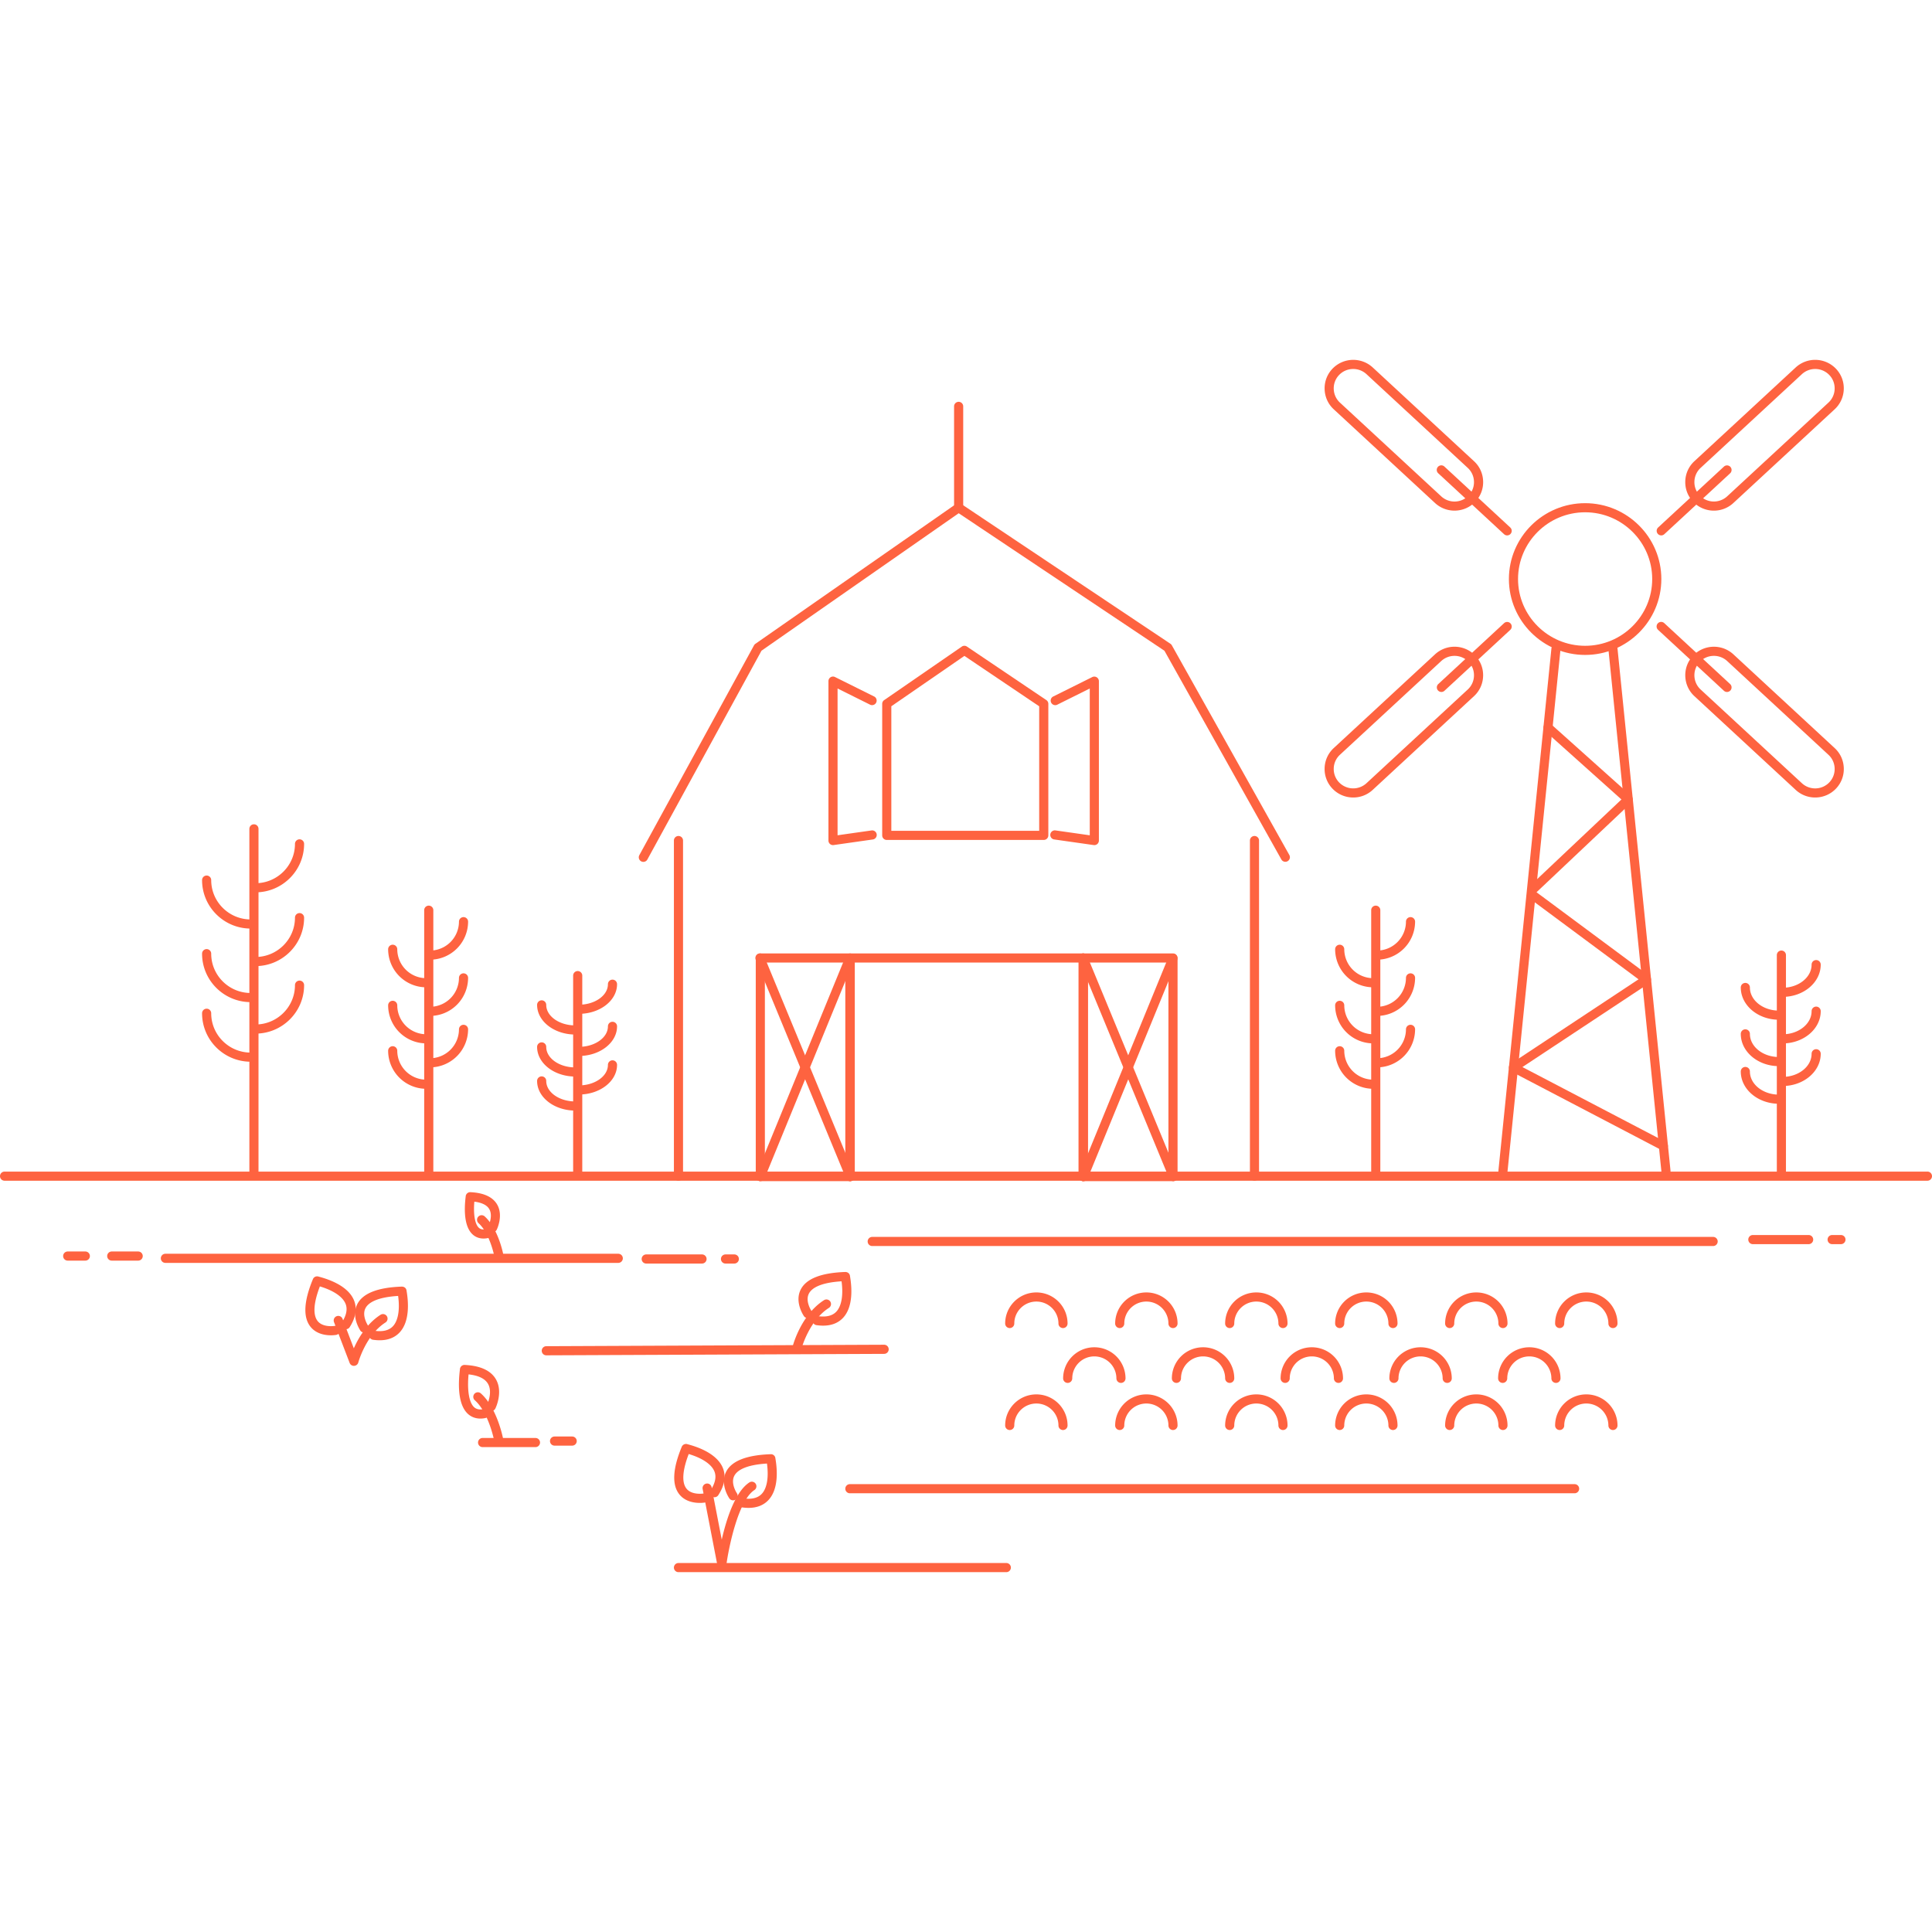 <svg xmlns="http://www.w3.org/2000/svg" preserveAspectRatio="xMidYMid meet" data-bbox="9.075 50.459 179.85 112.853" viewBox="9.075 50.459 179.85 112.853" height="200" width="200" data-type="color" aria-hidden="true" aria-label=""><defs><style>#comp-jrta872o svg [data-color="1"] {fill: #E94E1B;}</style></defs><g><path d="M188.5 126.874H9.5a.425.425 0 1 1 0-.85h179a.425.425 0 1 1 0 .85z" fill="#FE6340" data-color="1"></path><path d="M66.629 134.523H24.472a.425.425 0 1 1 0-.85H66.63a.425.425 0 1 1-.001.85z" fill="#FE6340" data-color="1"></path><path d="M59.932 143.128a.424.424 0 0 1-.002-.85l31.446-.136h.002a.424.424 0 0 1 .002.85l-31.446.136h-.002z" fill="#FE6340" data-color="1"></path><path d="M168.55 132.954H90.27a.425.425 0 1 1 0-.85h78.28a.425.425 0 1 1 0 .85z" fill="#FE6340" data-color="1"></path><path d="M74.426 134.585h-5.194a.425.425 0 1 1 0-.85h5.194a.425.425 0 1 1 0 .85z" fill="#FE6340" data-color="1"></path><path d="M21.938 134.312h-2.46a.425.425 0 1 1 0-.85h2.46a.425.425 0 1 1 0 .85z" fill="#FE6340" data-color="1"></path><path d="M58.922 151.672h-4.921a.425.425 0 1 1 0-.85h4.921a.425.425 0 1 1 0 .85z" fill="#FE6340" data-color="1"></path><path d="M77.433 134.585h-.82a.425.425 0 1 1 0-.85h.82a.425.425 0 1 1 0 .85z" fill="#FE6340" data-color="1"></path><path d="M177.442 132.779h-5.194a.425.425 0 1 1 0-.85h5.194a.425.425 0 1 1 0 .85z" fill="#FE6340" data-color="1"></path><path d="M180.449 132.779h-.82a.425.425 0 1 1 0-.85h.82a.425.425 0 1 1 0 .85z" fill="#FE6340" data-color="1"></path><path d="M17.018 134.312h-1.64a.425.425 0 1 1 0-.85h1.64a.425.425 0 1 1 0 .85z" fill="#FE6340" data-color="1"></path><path d="M62.339 151.535h-1.64a.425.425 0 1 1 0-.85h1.64a.425.425 0 1 1 0 .85z" fill="#FE6340" data-color="1"></path><path d="M39.883 141.263c-.527 0-1.36-.12-1.9-.79-.708-.879-.634-2.371.221-4.435a.42.42 0 0 1 .534-.237c1.042.272 2.782.906 3.302 2.236.295.754.153 1.591-.423 2.484a.425.425 0 0 1-.714-.459c.419-.652.536-1.229.346-1.716-.261-.668-1.128-1.255-2.398-1.633-.74 1.936-.529 2.82-.207 3.224.503.63 1.572.454 1.582.451a.43.43 0 0 1 .492.346.423.423 0 0 1-.343.491c-.023.004-.215.038-.492.038z" fill="#FE6340" data-color="1"></path><path d="M44.419 141.726c-.199 0-.409-.017-.628-.048a.425.425 0 0 1 .122-.841c.774.115 1.354-.021 1.722-.399.5-.513.678-1.537.501-2.839-2.09.128-2.812.689-3.044 1.152-.356.709.235 1.598.241 1.606a.426.426 0 0 1-.699.485c-.037-.053-.888-1.307-.302-2.473.508-1.011 1.906-1.562 4.153-1.638.231.006.393.14.432.347l.006.042c.18 1.055.316 2.89-.679 3.911-.451.461-1.063.695-1.825.695z" fill="#FE6340" data-color="1"></path><path d="M42.02 144.108a.425.425 0 0 1-.397-.272l-1.455-3.801a.425.425 0 0 1 .794-.305l1.05 2.745c.424-.956 1.212-2.312 2.507-3.133a.426.426 0 0 1 .455.719c-1.839 1.164-2.537 3.706-2.544 3.732a.425.425 0 0 1-.389.314l-.021.001z" fill="#FE6340" data-color="1"></path><path d="M74.22 156.866c-.527 0-1.361-.12-1.9-.79-.708-.88-.634-2.372.221-4.436a.43.43 0 0 1 .493-.25l.042.013c1.76.462 2.917 1.253 3.301 2.238.294.754.152 1.59-.423 2.483a.425.425 0 1 1-.714-.459c.419-.652.536-1.229.346-1.715-.26-.668-1.127-1.255-2.399-1.635-.741 1.939-.528 2.824-.204 3.227.502.623 1.569.451 1.578.45a.424.424 0 0 1 .494.343.424.424 0 0 1-.343.493 2.837 2.837 0 0 1-.492.038z" fill="#FE6340" data-color="1"></path><path d="M78.755 157.329c-.199 0-.409-.017-.628-.048a.425.425 0 0 1 .122-.841c.774.115 1.354-.021 1.722-.399.5-.513.678-1.537.501-2.839-2.086.128-2.809.688-3.043 1.148-.362.713.234 1.603.24 1.611a.425.425 0 0 1-.7.483c-.037-.053-.888-1.307-.302-2.472.508-1.011 1.905-1.562 4.153-1.638a.414.414 0 0 1 .432.347l.006.042c.18 1.055.316 2.889-.679 3.91-.45.463-1.062.696-1.824.696z" fill="#FE6340" data-color="1"></path><path d="M76.271 162.995a.425.425 0 0 1-.417-.344l-1.37-7.084a.425.425 0 0 1 .337-.498.42.42 0 0 1 .498.336l.943 4.879c.439-1.923 1.256-4.49 2.593-5.338a.426.426 0 0 1 .455.719c-1.503.952-2.399 5.349-2.618 6.962a.425.425 0 0 1-.409.368h-.012z" fill="#FE6340" data-color="1"></path><path d="M85.698 140.365c-.199 0-.409-.017-.628-.048a.425.425 0 0 1 .122-.841c.775.115 1.354-.021 1.722-.399.499-.512.678-1.536.502-2.839-2.087.128-2.81.688-3.043 1.148-.361.713.235 1.602.241 1.611a.425.425 0 0 1-.7.483c-.037-.053-.888-1.307-.302-2.472.508-1.011 1.905-1.562 4.153-1.638.235.005.393.14.432.346l.006.044c.179 1.056.315 2.89-.679 3.91-.452.462-1.064.695-1.826.695z" fill="#FE6340" data-color="1"></path><path d="M83.298 142.748a.425.425 0 0 1-.41-.536c.032-.117.795-2.891 2.911-4.23a.426.426 0 0 1 .455.719c-1.832 1.16-2.538 3.707-2.545 3.732a.426.426 0 0 1-.411.315z" fill="#FE6340" data-color="1"></path><path d="M53.796 149.016c-.558 0-.933-.224-1.164-.437-.927-.854-.917-2.711-.746-4.117h.004a.423.423 0 0 1 .444-.44c1.445.069 2.418.513 2.895 1.317.704 1.192-.009 2.676-.04 2.738a.423.423 0 0 1-.567.194.426.426 0 0 1-.196-.568c.005-.011.542-1.14.069-1.935-.283-.476-.888-.767-1.802-.867-.14 1.493.048 2.622.515 3.053.215.198.509.257.898.178a.425.425 0 0 1 .169.832 2.325 2.325 0 0 1-.479.052z" fill="#FE6340" data-color="1"></path><path d="M55.492 151.399a.425.425 0 0 1-.417-.346c-.005-.025-.507-2.59-1.8-3.743a.425.425 0 0 1 .566-.635c1.508 1.348 2.046 4.103 2.068 4.22a.424.424 0 0 1-.417.504z" fill="#FE6340" data-color="1"></path><path d="M54.089 132.256c-.488 0-.816-.196-1.02-.384-.797-.735-.791-2.311-.646-3.503h.002a.422.422 0 0 1 .444-.428c1.233.059 2.067.44 2.478 1.136.607 1.029-.004 2.302-.031 2.355a.426.426 0 0 1-.496.221.426.426 0 0 1-.315.559c-.149.03-.288.044-.416.044zm-.858-3.433c-.1 1.178.053 2.09.415 2.425.104.095.289.215.69.131a.401.401 0 0 1 .201.007.42.42 0 0 1 .018-.327c.004-.01.437-.921.061-1.553-.219-.365-.683-.595-1.385-.683z" fill="#FE6340" data-color="1"></path><path d="M55.508 134.249a.425.425 0 0 1-.417-.346c-.004-.021-.42-2.143-1.483-3.091a.426.426 0 0 1 .566-.635c1.28 1.142 1.734 3.469 1.752 3.567a.424.424 0 0 1-.418.505z" fill="#FE6340" data-color="1"></path><path d="M109.899 126.915a.425.425 0 0 1-.425-.425v-19.924H88.648v19.924a.425.425 0 0 1-.85 0v-20.349c0-.234.19-.425.425-.425h21.676c.235 0 .425.19.425.425v20.349c0 .235-.19.425-.425.425z" fill="#FE6340" data-color="1"></path><path d="M88.19 126.915h-8.336a.425.425 0 0 1-.425-.425v-20.349c0-.234.19-.425.425-.425h8.336c.235 0 .425.19.425.425v20.349c0 .235-.19.425-.425.425zm-7.912-.85h7.487v-19.499h-7.487v19.499z" fill="#FE6340" data-color="1"></path><path d="M118.27 126.915h-8.336a.425.425 0 0 1-.425-.425v-20.349c0-.234.19-.425.425-.425h8.336c.235 0 .425.19.425.425v20.349a.426.426 0 0 1-.425.425zm-7.912-.85h7.486v-19.499h-7.486v19.499z" fill="#FE6340" data-color="1"></path><path d="M106.238 95.152H91.624a.425.425 0 0 1-.425-.425V82.483c0-.14.068-.271.184-.35l7.225-4.98a.42.42 0 0 1 .479-.003l7.389 4.98a.424.424 0 0 1 .188.353v12.244a.426.426 0 0 1-.426.425zm-14.189-.849h13.764V82.709l-6.961-4.691-6.803 4.689v11.596z" fill="#FE6340" data-color="1"></path><path d="M68.964 97.193a.425.425 0 0 1-.372-.629l10.673-19.526a.43.43 0 0 1 .13-.145l18.677-13.018a.423.423 0 0 1 .479-.005l19.478 13.018a.408.408 0 0 1 .134.146l10.94 19.526a.425.425 0 0 1-.741.416l-10.89-19.438-19.152-12.8-18.357 12.796-10.625 19.439a.426.426 0 0 1-.374.22z" fill="#FE6340" data-color="1"></path><path d="M125.855 126.874a.425.425 0 0 1-.425-.425V95.207a.425.425 0 0 1 .85 0v31.242c0 .235-.19.425-.425.425z" fill="#FE6340" data-color="1"></path><path d="M72.234 126.874a.425.425 0 0 1-.425-.425V95.207a.425.425 0 0 1 .85 0v31.242c0 .235-.19.425-.425.425z" fill="#FE6340" data-color="1"></path><path d="M88.224 126.915a.425.425 0 0 1-.393-.263l-8.404-20.349a.424.424 0 1 1 .785-.325l8.404 20.349a.424.424 0 0 1-.392.588z" fill="#FE6340" data-color="1"></path><path d="M79.854 126.915a.426.426 0 0 1-.393-.586l8.336-20.349a.426.426 0 0 1 .786.323l-8.336 20.349a.427.427 0 0 1-.393.263z" fill="#FE6340" data-color="1"></path><path d="M118.304 126.915a.425.425 0 0 1-.393-.263l-8.404-20.349a.424.424 0 1 1 .785-.325l8.404 20.349a.424.424 0 0 1-.392.588z" fill="#FE6340" data-color="1"></path><path d="M109.934 126.915a.426.426 0 0 1-.393-.586l8.336-20.349a.426.426 0 0 1 .786.323l-8.336 20.349a.427.427 0 0 1-.393.263z" fill="#FE6340" data-color="1"></path><path d="M86.62 95.632a.423.423 0 0 1-.425-.425v-14.84a.424.424 0 0 1 .614-.381l3.662 1.822a.426.426 0 0 1-.379.761l-3.048-1.517v13.664l3.178-.452a.425.425 0 0 1 .119.841l-3.662.521a.232.232 0 0 1-.059.006z" fill="#FE6340" data-color="1"></path><path d="M110.946 95.632a.403.403 0 0 1-.06-.004l-3.662-.521a.425.425 0 1 1 .12-.841l3.177.452V81.054l-3.047 1.517a.426.426 0 0 1-.379-.761l3.662-1.822a.428.428 0 0 1 .614.381v14.84c0 .123-.053.24-.146.321a.436.436 0 0 1-.279.102z" fill="#FE6340" data-color="1"></path><path d="M155.654 155.97H88.19a.425.425 0 1 1 0-.85h67.464a.425.425 0 1 1 0 .85z" fill="#FE6340" data-color="1"></path><path d="M102.753 163.312H72.234a.425.425 0 1 1 0-.85h30.519a.425.425 0 1 1 0 .85z" fill="#FE6340" data-color="1"></path><path d="M108.031 140.591a.425.425 0 0 1-.425-.425c0-1.126-.922-2.043-2.055-2.043s-2.055.917-2.055 2.043a.425.425 0 0 1-.85 0c0-1.595 1.303-2.893 2.904-2.893s2.904 1.298 2.904 2.893a.422.422 0 0 1-.423.425z" fill="#FE6340" data-color="1"></path><path d="M113.426 145.696a.425.425 0 0 1-.425-.425 2.052 2.052 0 0 0-2.055-2.043 2.052 2.052 0 0 0-2.055 2.043.425.425 0 0 1-.85 0 2.902 2.902 0 0 1 2.904-2.893 2.902 2.902 0 0 1 2.905 2.893.423.423 0 0 1-.424.425z" fill="#FE6340" data-color="1"></path><path d="M123.549 145.696a.425.425 0 0 1-.425-.425 2.052 2.052 0 0 0-2.055-2.043 2.052 2.052 0 0 0-2.055 2.043.425.425 0 0 1-.85 0 2.902 2.902 0 0 1 2.905-2.893 2.901 2.901 0 0 1 2.904 2.893.423.423 0 0 1-.424.425z" fill="#FE6340" data-color="1"></path><path d="M133.672 145.696a.425.425 0 0 1-.425-.425 2.052 2.052 0 0 0-2.055-2.043 2.052 2.052 0 0 0-2.055 2.043.425.425 0 0 1-.85 0 2.902 2.902 0 0 1 2.905-2.893 2.901 2.901 0 0 1 2.904 2.893.423.423 0 0 1-.424.425z" fill="#FE6340" data-color="1"></path><path d="M143.796 145.696a.425.425 0 0 1-.425-.425 2.052 2.052 0 0 0-2.055-2.043 2.052 2.052 0 0 0-2.055 2.043.425.425 0 0 1-.85 0 2.902 2.902 0 0 1 2.904-2.893 2.902 2.902 0 0 1 2.905 2.893.423.423 0 0 1-.424.425z" fill="#FE6340" data-color="1"></path><path d="M153.919 145.696a.425.425 0 0 1-.425-.425 2.052 2.052 0 0 0-2.055-2.043 2.052 2.052 0 0 0-2.055 2.043.425.425 0 0 1-.85 0 2.902 2.902 0 0 1 2.904-2.893 2.902 2.902 0 0 1 2.905 2.893.423.423 0 0 1-.424.425z" fill="#FE6340" data-color="1"></path><path d="M118.27 140.591a.425.425 0 0 1-.425-.425 2.052 2.052 0 0 0-2.055-2.043 2.052 2.052 0 0 0-2.055 2.043.425.425 0 0 1-.85 0 2.902 2.902 0 0 1 2.905-2.893 2.901 2.901 0 0 1 2.904 2.893c0 .234-.19.425-.424.425z" fill="#FE6340" data-color="1"></path><path d="M128.508 140.591a.425.425 0 0 1-.425-.425 2.052 2.052 0 0 0-2.055-2.043 2.052 2.052 0 0 0-2.055 2.043.425.425 0 0 1-.85 0 2.902 2.902 0 0 1 2.905-2.893 2.901 2.901 0 0 1 2.904 2.893.424.424 0 0 1-.424.425z" fill="#FE6340" data-color="1"></path><path d="M138.747 140.591a.425.425 0 0 1-.425-.425 2.052 2.052 0 0 0-2.055-2.043 2.052 2.052 0 0 0-2.055 2.043.425.425 0 0 1-.85 0 2.902 2.902 0 0 1 2.905-2.893 2.901 2.901 0 0 1 2.904 2.893.424.424 0 0 1-.424.425z" fill="#FE6340" data-color="1"></path><path d="M148.986 140.591a.425.425 0 0 1-.425-.425 2.052 2.052 0 0 0-2.055-2.043 2.052 2.052 0 0 0-2.055 2.043.425.425 0 0 1-.85 0 2.902 2.902 0 0 1 2.905-2.893 2.901 2.901 0 0 1 2.904 2.893.424.424 0 0 1-.424.425z" fill="#FE6340" data-color="1"></path><path d="M159.225 140.591a.425.425 0 0 1-.425-.425 2.052 2.052 0 0 0-2.055-2.043 2.052 2.052 0 0 0-2.055 2.043.425.425 0 0 1-.85 0 2.902 2.902 0 0 1 2.905-2.893 2.901 2.901 0 0 1 2.904 2.893c0 .234-.19.425-.424.425z" fill="#FE6340" data-color="1"></path><path d="M108.031 150.082a.425.425 0 0 1-.425-.425c0-1.126-.922-2.043-2.055-2.043s-2.055.917-2.055 2.043a.425.425 0 0 1-.85 0c0-1.595 1.303-2.893 2.904-2.893s2.904 1.298 2.904 2.893a.422.422 0 0 1-.423.425z" fill="#FE6340" data-color="1"></path><path d="M118.27 150.082a.425.425 0 0 1-.425-.425 2.052 2.052 0 0 0-2.055-2.043 2.052 2.052 0 0 0-2.055 2.043.425.425 0 0 1-.85 0 2.902 2.902 0 0 1 2.905-2.893 2.901 2.901 0 0 1 2.904 2.893c0 .235-.19.425-.424.425z" fill="#FE6340" data-color="1"></path><path d="M128.508 150.082a.425.425 0 0 1-.425-.425 2.052 2.052 0 0 0-2.055-2.043 2.052 2.052 0 0 0-2.055 2.043.425.425 0 0 1-.85 0 2.902 2.902 0 0 1 2.905-2.893 2.901 2.901 0 0 1 2.904 2.893.423.423 0 0 1-.424.425z" fill="#FE6340" data-color="1"></path><path d="M138.747 150.082a.425.425 0 0 1-.425-.425 2.052 2.052 0 0 0-2.055-2.043 2.052 2.052 0 0 0-2.055 2.043.425.425 0 0 1-.85 0 2.902 2.902 0 0 1 2.905-2.893 2.901 2.901 0 0 1 2.904 2.893.423.423 0 0 1-.424.425z" fill="#FE6340" data-color="1"></path><path d="M148.986 150.082a.425.425 0 0 1-.425-.425 2.052 2.052 0 0 0-2.055-2.043 2.052 2.052 0 0 0-2.055 2.043.425.425 0 0 1-.85 0 2.902 2.902 0 0 1 2.905-2.893 2.901 2.901 0 0 1 2.904 2.893.423.423 0 0 1-.424.425z" fill="#FE6340" data-color="1"></path><path d="M159.225 150.082a.425.425 0 0 1-.425-.425 2.052 2.052 0 0 0-2.055-2.043 2.052 2.052 0 0 0-2.055 2.043.425.425 0 0 1-.85 0 2.902 2.902 0 0 1 2.905-2.893 2.901 2.901 0 0 1 2.904 2.893c0 .235-.19.425-.424.425z" fill="#FE6340" data-color="1"></path><path d="M98.315 64.649a.425.425 0 0 1-.425-.425V54.79a.425.425 0 0 1 .85 0v9.434c0 .235-.19.425-.425.425z" fill="#FE6340" data-color="1"></path><path d="M48.988 126.401a.425.425 0 0 1-.425-.425v-24.285a.425.425 0 0 1 .85 0v24.285c0 .235-.19.425-.425.425z" fill="#FE6340" data-color="1"></path><path d="M48.761 108.869a3.55 3.55 0 0 1-3.554-3.54.425.425 0 0 1 .85 0 2.7 2.7 0 0 0 2.705 2.69.425.425 0 1 1-.001.85z" fill="#FE6340" data-color="1"></path><path d="M48.761 114.088a3.55 3.55 0 0 1-3.554-3.539.425.425 0 0 1 .85 0 2.7 2.7 0 0 0 2.705 2.689.425.425 0 1 1-.001.85z" fill="#FE6340" data-color="1"></path><path d="M48.761 118.316a3.55 3.55 0 0 1-3.554-3.539.425.425 0 0 1 .85 0 2.7 2.7 0 0 0 2.705 2.689.425.425 0 1 1-.001.85z" fill="#FE6340" data-color="1"></path><path d="M49.095 106.298a.425.425 0 1 1 0-.85 2.7 2.7 0 0 0 2.705-2.689.425.425 0 0 1 .85 0 3.552 3.552 0 0 1-3.555 3.539z" fill="#FE6340" data-color="1"></path><path d="M49.095 111.533a.425.425 0 1 1 0-.85 2.701 2.701 0 0 0 2.705-2.69.425.425 0 0 1 .85 0 3.552 3.552 0 0 1-3.555 3.54z" fill="#FE6340" data-color="1"></path><path d="M49.095 116.322a.425.425 0 1 1 0-.85 2.7 2.7 0 0 0 2.705-2.689.425.425 0 0 1 .85 0 3.552 3.552 0 0 1-3.555 3.539z" fill="#FE6340" data-color="1"></path><path d="M137.144 126.401a.425.425 0 0 1-.425-.425v-24.285a.425.425 0 0 1 .85 0v24.285c0 .235-.19.425-.425.425z" fill="#FE6340" data-color="1"></path><path d="M136.917 108.869a3.55 3.55 0 0 1-3.554-3.54.425.425 0 0 1 .85 0 2.7 2.7 0 0 0 2.705 2.69.425.425 0 1 1-.001.85z" fill="#FE6340" data-color="1"></path><path d="M136.917 114.088a3.55 3.55 0 0 1-3.554-3.539.425.425 0 0 1 .85 0 2.7 2.7 0 0 0 2.705 2.689.425.425 0 1 1-.001.85z" fill="#FE6340" data-color="1"></path><path d="M136.917 118.316a3.55 3.55 0 0 1-3.554-3.539.425.425 0 0 1 .85 0 2.7 2.7 0 0 0 2.705 2.689.425.425 0 1 1-.001.85z" fill="#FE6340" data-color="1"></path><path d="M137.251 106.298a.425.425 0 1 1 0-.85 2.7 2.7 0 0 0 2.705-2.689.425.425 0 0 1 .85 0 3.552 3.552 0 0 1-3.555 3.539z" fill="#FE6340" data-color="1"></path><path d="M137.251 111.533a.425.425 0 1 1 0-.85 2.701 2.701 0 0 0 2.705-2.69.425.425 0 0 1 .85 0 3.552 3.552 0 0 1-3.555 3.54z" fill="#FE6340" data-color="1"></path><path d="M137.251 116.322a.425.425 0 1 1 0-.85 2.7 2.7 0 0 0 2.705-2.689.425.425 0 0 1 .85 0 3.552 3.552 0 0 1-3.555 3.539z" fill="#FE6340" data-color="1"></path><path d="M174.905 126.401a.425.425 0 0 1-.425-.425v-20.104a.425.425 0 0 1 .85 0v20.104c0 .235-.19.425-.425.425z" fill="#FE6340" data-color="1"></path><path d="M174.678 111.888c-1.96 0-3.554-1.347-3.554-3.003a.425.425 0 0 1 .85 0c0 1.188 1.213 2.153 2.705 2.153a.425.425 0 1 1-.001.85z" fill="#FE6340" data-color="1"></path><path d="M174.678 116.208c-1.96 0-3.554-1.347-3.554-3.003a.425.425 0 0 1 .85 0c0 1.188 1.213 2.153 2.705 2.153a.425.425 0 1 1-.001.85z" fill="#FE6340" data-color="1"></path><path d="M174.678 119.709c-1.96 0-3.554-1.347-3.554-3.003a.425.425 0 0 1 .85 0c0 1.188 1.213 2.153 2.705 2.153a.425.425 0 1 1-.001.85z" fill="#FE6340" data-color="1"></path><path d="M175.012 109.76a.425.425 0 1 1 0-.85c1.491 0 2.705-.966 2.705-2.153a.425.425 0 0 1 .85 0c-.001 1.656-1.595 3.003-3.555 3.003z" fill="#FE6340" data-color="1"></path><path d="M175.012 114.093a.425.425 0 1 1 0-.85c1.491 0 2.705-.966 2.705-2.153a.425.425 0 0 1 .85 0c-.001 1.656-1.595 3.003-3.555 3.003z" fill="#FE6340" data-color="1"></path><path d="M175.012 118.058a.425.425 0 1 1 0-.85c1.491 0 2.705-.966 2.705-2.153a.425.425 0 0 1 .85 0c-.001 1.656-1.595 3.003-3.555 3.003z" fill="#FE6340" data-color="1"></path><path d="M62.854 126.401a.425.425 0 0 1-.425-.425V107.78a.425.425 0 0 1 .85 0v18.196c0 .235-.19.425-.425.425z" fill="#FE6340" data-color="1"></path><path d="M62.628 113.265c-1.96 0-3.554-1.237-3.554-2.759a.425.425 0 0 1 .85 0c0 1.053 1.213 1.909 2.705 1.909a.425.425 0 1 1-.001.85z" fill="#FE6340" data-color="1"></path><path d="M62.628 117.176c-1.96 0-3.554-1.237-3.554-2.759a.425.425 0 0 1 .85 0c0 1.053 1.213 1.909 2.705 1.909a.425.425 0 1 1-.001.85z" fill="#FE6340" data-color="1"></path><path d="M62.628 120.344c-1.96 0-3.554-1.237-3.554-2.759a.425.425 0 0 1 .85 0c0 1.053 1.213 1.909 2.705 1.909a.425.425 0 1 1-.001.85z" fill="#FE6340" data-color="1"></path><path d="M62.962 111.339a.425.425 0 1 1 0-.85c1.491 0 2.705-.856 2.705-1.909a.425.425 0 0 1 .85 0c-.001 1.522-1.595 2.759-3.555 2.759z" fill="#FE6340" data-color="1"></path><path d="M62.962 115.261a.425.425 0 1 1 0-.85c1.491 0 2.705-.856 2.705-1.908a.425.425 0 0 1 .85 0c-.001 1.52-1.595 2.758-3.555 2.758z" fill="#FE6340" data-color="1"></path><path d="M62.962 118.85a.425.425 0 1 1 0-.85c1.491 0 2.705-.856 2.705-1.909a.425.425 0 0 1 .85 0c-.001 1.521-1.595 2.759-3.555 2.759z" fill="#FE6340" data-color="1"></path><path d="M32.714 126.401a.425.425 0 0 1-.425-.425V94.119a.425.425 0 0 1 .85 0v31.857c0 .235-.19.425-.425.425z" fill="#FE6340" data-color="1"></path><path d="M32.416 103.401c-2.498 0-4.53-2.023-4.53-4.511a.425.425 0 0 1 .85 0c0 2.019 1.651 3.661 3.68 3.661a.425.425 0 1 1 0 .85z" fill="#FE6340" data-color="1"></path><path d="M32.416 110.248c-2.498 0-4.53-2.023-4.53-4.511a.425.425 0 0 1 .85 0c0 2.019 1.651 3.661 3.68 3.661a.425.425 0 1 1 0 .85z" fill="#FE6340" data-color="1"></path><path d="M32.416 115.796c-2.498 0-4.53-2.023-4.53-4.511a.425.425 0 0 1 .85 0c0 2.019 1.651 3.661 3.68 3.661a.425.425 0 1 1 0 .85z" fill="#FE6340" data-color="1"></path><path d="M32.854 100.029a.425.425 0 1 1 0-.85c2.029 0 3.68-1.643 3.68-3.661a.425.425 0 0 1 .85 0c0 2.488-2.031 4.511-4.53 4.511z" fill="#FE6340" data-color="1"></path><path d="M32.854 106.896a.425.425 0 1 1 0-.85c2.029 0 3.68-1.643 3.68-3.661a.425.425 0 0 1 .85 0c0 2.488-2.031 4.511-4.53 4.511z" fill="#FE6340" data-color="1"></path><path d="M32.854 113.18a.425.425 0 1 1 0-.85c2.029 0 3.68-1.643 3.68-3.661a.425.425 0 0 1 .85 0c0 2.487-2.031 4.511-4.53 4.511z" fill="#FE6340" data-color="1"></path><path d="M148.986 126.401a.425.425 0 0 1-.423-.468l4.934-48.608c.024-.232.23-.39.466-.38a.425.425 0 0 1 .38.466l-4.934 48.608a.426.426 0 0 1-.423.382z" fill="#FE6340" data-color="1"></path><path d="M164.158 126.401a.425.425 0 0 1-.422-.382l-4.934-48.608a.426.426 0 0 1 .38-.466c.241-.012.442.147.466.38l4.934 48.608a.426.426 0 0 1-.424.468z" fill="#FE6340" data-color="1"></path><path d="M163.919 124.057a.43.43 0 0 1-.196-.048l-13.956-7.297a.424.424 0 0 1-.038-.731l11.878-7.856-10.409-7.725c-.101-.074.491-.408.067-.549-.12-.04.095-.29.186-.376l8.565-8.091-7.125-6.382a.425.425 0 0 1 .567-.633l7.469 6.689a.424.424 0 0 1 .008.625l-8.825 8.337 10.489 7.784a.424.424 0 0 1-.019.696l-11.783 7.793 13.317 6.963a.425.425 0 0 1-.195.801z" fill="#FE6340" data-color="1"></path><path d="M156.634 77.928c-3.912 0-7.095-3.169-7.095-7.063 0-3.896 3.183-7.064 7.095-7.064s7.095 3.169 7.095 7.064c0 3.894-3.183 7.063-7.095 7.063zm0-13.279c-3.443 0-6.245 2.788-6.245 6.215 0 3.426 2.802 6.214 6.245 6.214s6.245-2.788 6.245-6.214c0-3.426-2.801-6.215-6.245-6.215z" fill="#FE6340" data-color="1"></path><path d="M144.475 64.495c-.65 0-1.301-.234-1.813-.709l-9.43-8.726c-.521-.481-.821-1.139-.847-1.85s.227-1.388.71-1.905a2.679 2.679 0 0 1 3.767-.138l9.43 8.728c.521.48.821 1.138.847 1.849a2.63 2.63 0 0 1-.709 1.905 2.672 2.672 0 0 1-1.955.846zm-9.429-13.185c-.488 0-.974.193-1.332.576-.328.352-.499.811-.481 1.294s.222.931.575 1.258l9.43 8.726c.734.68 1.886.64 2.568-.093v-.001c.328-.352.499-.811.481-1.294s-.222-.93-.575-1.256l-9.43-8.728a1.814 1.814 0 0 0-1.236-.482z" fill="#FE6340" data-color="1"></path><path d="M149.377 66.801a.422.422 0 0 1-.289-.113l-6.124-5.666a.425.425 0 1 1 .578-.623l6.124 5.666a.425.425 0 0 1-.289.736z" fill="#FE6340" data-color="1"></path><path d="M168.621 64.496a2.664 2.664 0 0 1-1.953-.846v-.001c-.484-.518-.736-1.194-.71-1.905s.327-1.368.847-1.85l9.43-8.726a2.676 2.676 0 0 1 3.767.137 2.63 2.63 0 0 1 .709 1.904 2.633 2.633 0 0 1-.847 1.851l-9.43 8.726a2.655 2.655 0 0 1-1.813.71zm9.429-13.186c-.443 0-.887.16-1.237.483l-9.43 8.726a1.79 1.79 0 0 0-.575 1.257c-.018.482.153.942.481 1.294a1.826 1.826 0 0 0 2.568.094l9.43-8.726c.353-.327.558-.774.575-1.258s-.153-.943-.481-1.294a1.814 1.814 0 0 0-1.331-.576z" fill="#FE6340" data-color="1"></path><path d="M163.719 66.801a.426.426 0 0 1-.289-.737l6.124-5.666a.427.427 0 0 1 .601.022.426.426 0 0 1-.023.601l-6.124 5.666a.418.418 0 0 1-.289.114z" fill="#FE6340" data-color="1"></path><path d="M178.049 91.2c-.65 0-1.301-.234-1.813-.709l-9.43-8.726c-.521-.481-.821-1.139-.847-1.85s.227-1.388.71-1.905a2.679 2.679 0 0 1 3.767-.138l9.43 8.728c.521.48.821 1.138.847 1.849a2.63 2.63 0 0 1-.709 1.905 2.668 2.668 0 0 1-1.955.846zm-9.428-13.185c-.488 0-.974.193-1.332.576-.328.352-.499.811-.481 1.294s.222.931.575 1.258l9.43 8.726c.735.68 1.887.638 2.568-.094.328-.352.499-.811.481-1.294s-.222-.93-.575-1.256l-9.43-8.728a1.818 1.818 0 0 0-1.236-.482z" fill="#FE6340" data-color="1"></path><path d="M169.843 81.376a.422.422 0 0 1-.289-.113l-6.124-5.667a.425.425 0 1 1 .578-.623l6.124 5.667a.425.425 0 0 1-.289.736z" fill="#FE6340" data-color="1"></path><path d="M135.047 91.2a2.663 2.663 0 0 1-1.953-.846c-.484-.518-.736-1.194-.71-1.905s.327-1.368.847-1.85l9.43-8.726a2.676 2.676 0 0 1 3.767.137 2.63 2.63 0 0 1 .709 1.904 2.633 2.633 0 0 1-.847 1.851l-9.43 8.726a2.656 2.656 0 0 1-1.813.709zm9.428-13.185c-.443 0-.887.16-1.237.483l-9.43 8.726a1.79 1.79 0 0 0-.575 1.257c-.018.482.153.942.481 1.294a1.826 1.826 0 0 0 2.568.094l9.43-8.726c.353-.327.558-.774.575-1.258s-.153-.943-.481-1.294a1.814 1.814 0 0 0-1.331-.576z" fill="#FE6340" data-color="1"></path><path d="M143.253 81.376a.426.426 0 0 1-.289-.737l6.124-5.667a.426.426 0 0 1 .601.022.426.426 0 0 1-.023.601l-6.124 5.667a.418.418 0 0 1-.289.114z" fill="#FE6340" data-color="1"></path></g></svg>